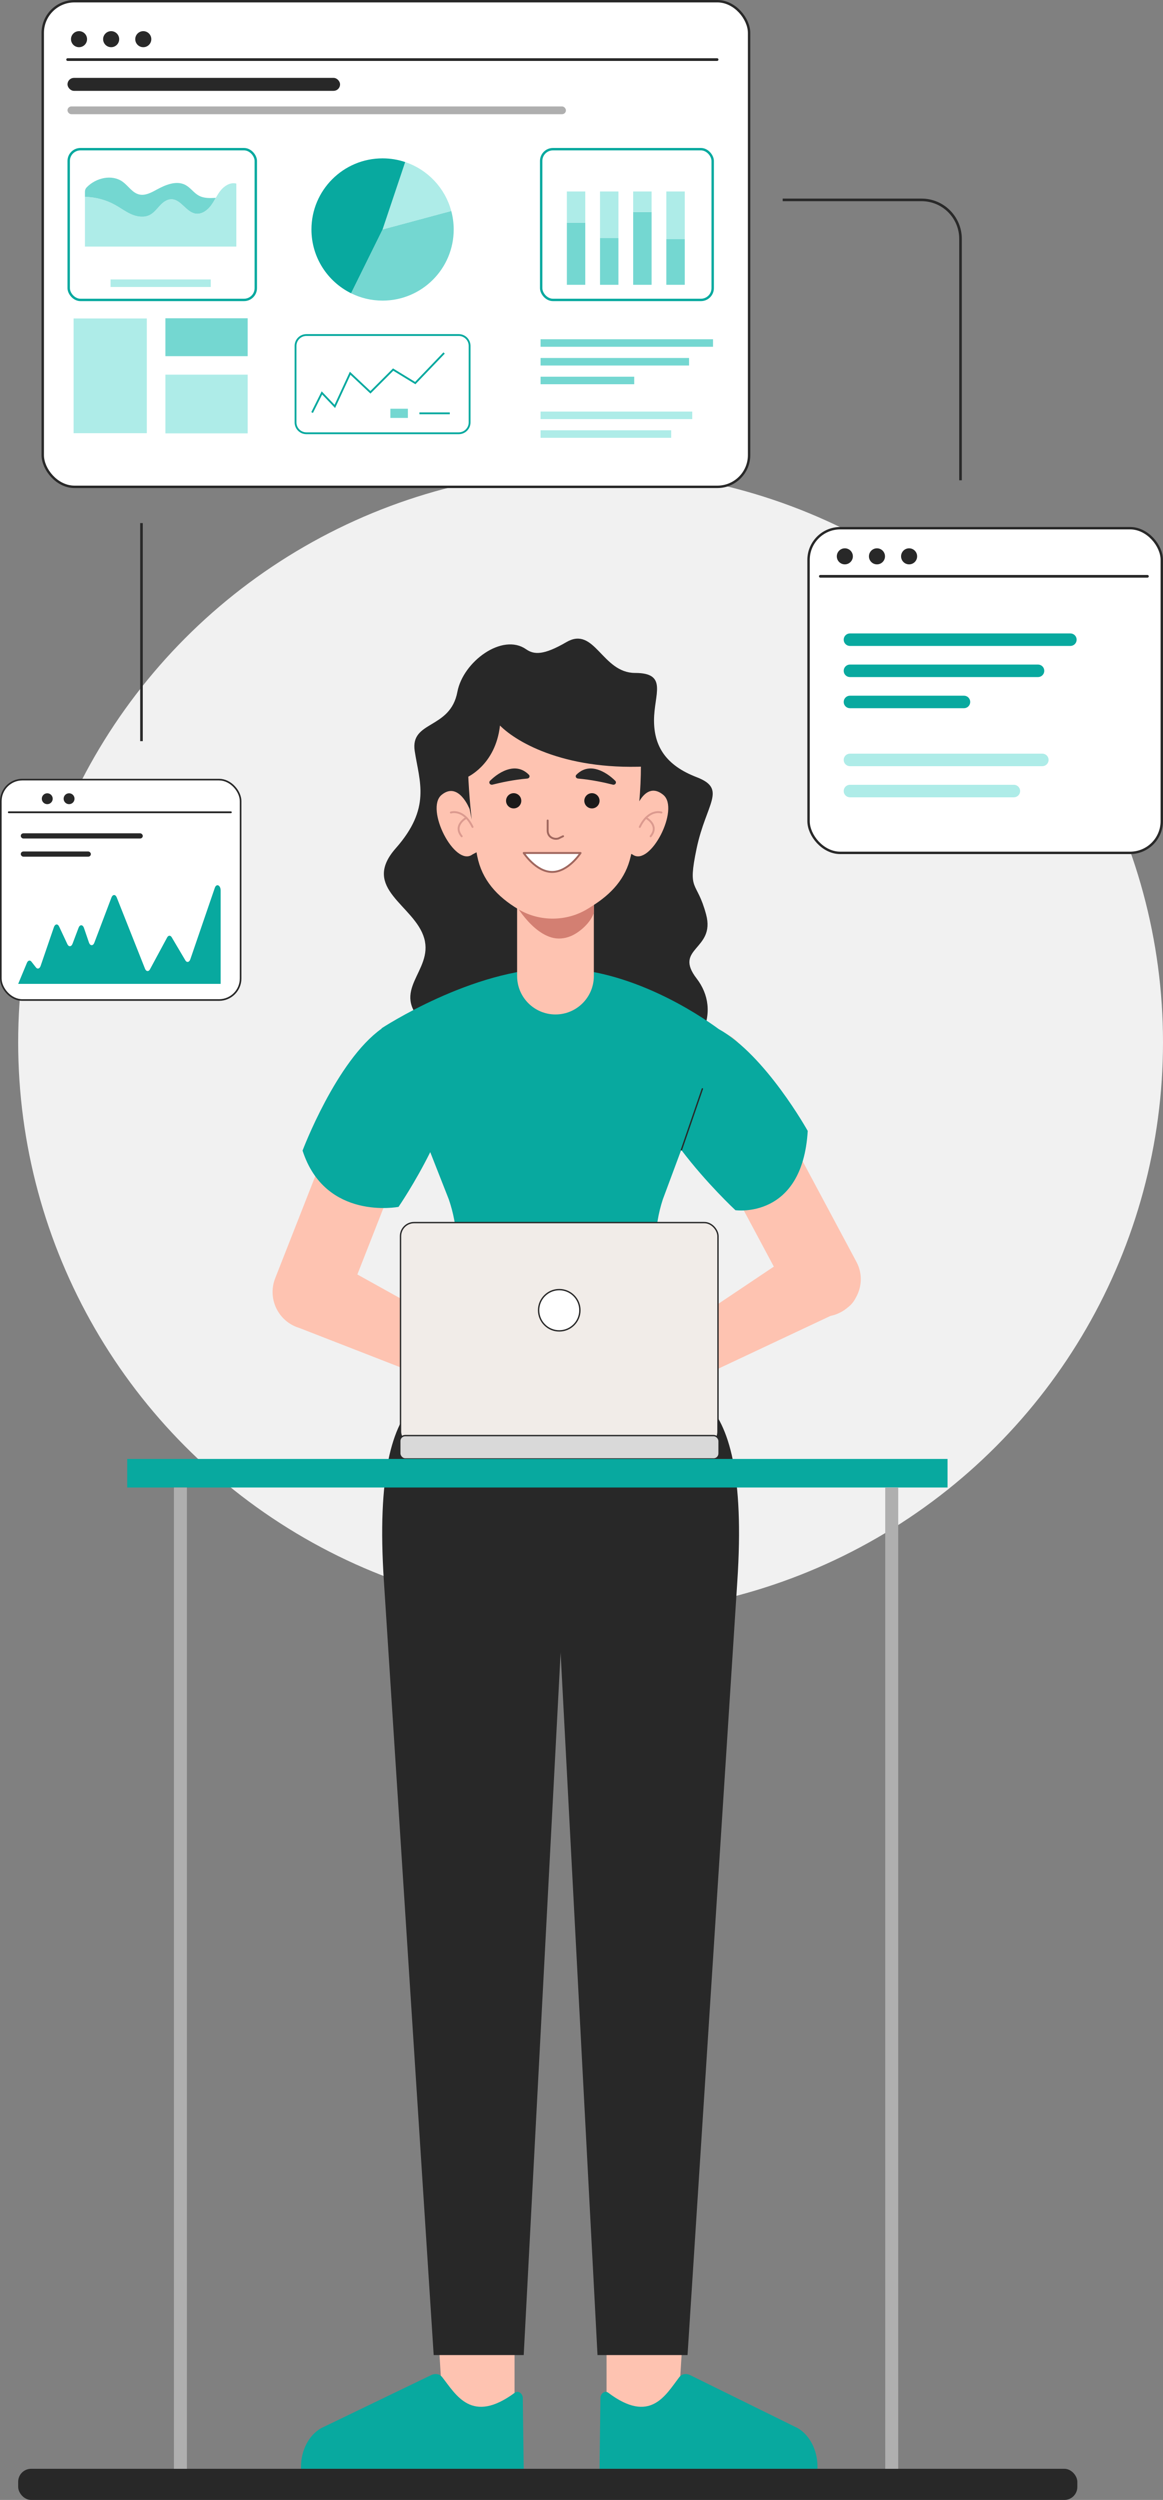 <svg width="448" height="963" viewBox="0 0 448 963" fill="none" xmlns="http://www.w3.org/2000/svg">
<rect x="0" y="0" width="448" height="963" fill="#808080" stroke="none"/>
<path d="M301.5 77H355C363.284 77 370 83.716 370 92V185" stroke="#292929"/>
<circle cx="227.5" cy="401.5" r="220.5" fill="#F1F1F1"/>
<path d="M176.186 266.522C178.376 254.84 193.526 243.706 202.652 250.094C205.695 252.224 209.406 252.467 218.167 247.356C229.119 240.968 231.857 259.221 244.634 259.221C257.411 259.221 251.935 267.435 251.935 277.474C251.935 287.513 256.498 294.814 268.363 299.377C280.227 303.94 272.013 309.416 268.363 326.756C264.712 344.096 268.363 338.621 272.013 352.31C275.664 366 259.236 365.087 268.363 376.951C277.489 388.816 273.838 407.981 238.245 422.583C202.652 437.186 177.098 407.069 163.409 394.292C149.719 381.515 167.059 374.213 163.409 361.437C159.758 348.66 138.767 342.271 152.457 326.756C166.146 311.241 161.583 301.202 159.758 289.338C157.933 277.474 173.448 281.124 176.186 266.522Z" fill="#282828"/>
<path d="M263.262 895.912L260.943 933.096H233.648V895.912H263.262Z" fill="#FEC3B1"/>
<path d="M231.295 923.454L230.944 951.002H314.907V950.196C314.907 943.854 311.952 938.072 307.313 935.344L266.172 915.075C264.692 914.204 262.791 914.241 261.661 915.714C256.346 922.641 250.506 933.925 234.278 921.682C233.098 920.795 231.557 921.782 231.295 923.454Z" fill="#08A99F"/>
<path d="M242.944 533.013C260.082 533.013 289.489 526.625 284.013 609.272L264.847 907.196H230.167L214.517 609.272C214.517 580.262 225.805 533.013 242.944 533.013Z" fill="#282828"/>
<path d="M264.263 524.268H216.247H214.608H166.592C166.592 524.268 147.763 553.516 152.542 605.494H214.608H216.247H278.313C281.573 549.222 264.263 524.268 264.263 524.268Z" fill="#282828"/>
<path d="M266.76 398.685C259.693 402.459 256.989 411.159 260.722 418.115C260.826 418.31 260.943 418.495 261.059 418.681C261.098 418.742 261.137 418.804 261.175 418.866L298.086 487.911L245.583 523.111L247.212 541.102L319.879 506.911C321.247 506.635 322.599 506.157 323.895 505.465C324.88 504.939 325.78 504.317 326.589 503.617C327.898 502.637 328.917 501.377 329.64 499.936C332.044 495.795 332.322 490.581 329.915 486.094L286.689 405.236C286.657 405.167 286.626 405.097 286.594 405.026C286.506 404.83 286.417 404.633 286.313 404.443C282.58 397.486 273.826 394.91 266.76 398.685Z" fill="#FEC3B1"/>
<path fill-rule="evenodd" clip-rule="evenodd" d="M167.301 415.545C170.241 408.089 166.58 399.663 159.126 396.726C151.672 393.787 143.247 397.445 140.307 404.901C140.225 405.106 140.159 405.314 140.093 405.523L140.093 405.523C140.069 405.597 140.046 405.672 140.021 405.746L106.012 492.384C103.082 499.817 106.731 508.216 114.162 511.145C114.521 511.287 114.882 511.413 115.244 511.524C115.321 511.553 115.398 511.581 115.474 511.608L115.476 511.609C115.548 511.635 115.621 511.662 115.694 511.689L209.366 548.185L213.577 533.159L137.657 490.937L166.933 416.355C166.965 416.288 166.996 416.221 167.028 416.154C167.123 415.954 167.219 415.753 167.301 415.545ZM215.227 516.462C211.891 514.613 209.48 512.381 211.205 506.804C213.046 500.851 218.896 501.835 218.896 501.835L247.344 506.188C248.97 506.373 250.447 507.254 250.814 508.849C251.315 510.92 249.554 512.833 247.151 512.95L240.656 513.268C240.656 513.268 238.295 514.454 244.402 518.221C244.593 518.338 244.784 518.456 244.975 518.575C250.943 522.262 257.434 526.271 261.947 525.624C266.608 524.956 272.921 524.77 273.118 528.103C273.313 531.437 258.805 533.763 250.985 531.146C249.542 530.664 248.003 530.21 246.326 529.715C239.364 527.661 230.02 524.904 215.253 516.465C215.245 516.46 215.238 516.454 215.229 516.449L215.227 516.462Z" fill="#FEC3B1"/>
<path fill-rule="evenodd" clip-rule="evenodd" d="M214.075 372.992C182.054 372.992 146.981 396.116 146.981 396.116L147.022 396.222C129.556 408.639 116.549 443.218 116.549 443.218C125.293 470.344 153.516 464.897 153.516 464.897C153.516 464.897 159.828 455.708 165.732 443.813L172.886 462.011C176.437 472.349 176.902 483.493 174.224 494.088L166.593 524.266H264.264L254.983 495.041C251.687 484.251 251.812 472.704 255.336 461.986L262.419 442.934C272.209 455.882 283.289 466.178 283.289 466.178C283.289 466.178 309.115 469.872 311.146 435.643C311.146 435.643 294.873 406.402 276.886 396.424C269.225 390.81 242.662 372.992 214.075 372.992Z" fill="#08A99F"/>
<path d="M262.488 442.933L270.564 419.434" stroke="#282828" stroke-width="0.524" stroke-miterlimit="10" stroke-linecap="round"/>
<path d="M168.597 895.912L170.917 933.096H198.21V895.912H168.597Z" fill="#FEC3B1"/>
<path d="M201.382 923.454L201.74 951.002H115.951V950.196C115.951 943.854 118.971 938.072 123.711 935.344L165.746 915.075C167.258 914.204 169.201 914.241 170.353 915.714C175.786 922.641 181.75 933.925 198.334 921.682C199.537 920.795 201.114 921.782 201.382 923.454Z" fill="#08A99F"/>
<path d="M188.963 533.013C171.824 533.013 142.418 526.625 147.894 609.272L167.059 907.196H201.74L217.39 609.272C217.39 580.262 206.102 533.013 188.963 533.013Z" fill="#282828"/>
<path d="M213.976 390.78C205.814 390.78 199.199 384.163 199.199 376V347.329H228.753V376C228.753 384.163 222.138 390.78 213.976 390.78Z" fill="#FEC3B1"/>
<path d="M196.713 345.247C196.713 345.247 203.305 358.451 212.427 361.119C214.862 361.834 217.464 361.589 219.815 360.627C223.249 359.22 227.631 355.357 228.754 351.573V343.266C228.754 343.266 213.277 357.129 196.713 345.247Z" fill="#D37F72"/>
<path fill-rule="evenodd" clip-rule="evenodd" d="M246.886 294.838C246.886 299.7 246.654 304.334 246.269 308.674C247.737 306.128 250.885 302.42 255.488 306.179C262.049 311.533 250.402 334.143 243.67 329.172L243.166 328.922C243.093 329.255 243.02 329.584 242.946 329.907C241.021 338.401 235.601 344.34 227.939 349.119L226.543 349.99C218.439 355.045 207.966 355.162 199.735 350.291C191.435 345.376 185.624 338.897 183.837 329.782C183.741 329.292 183.647 328.8 183.556 328.306L181.946 329.172C175.214 334.143 163.567 311.533 170.128 306.179C176.69 300.823 180.9 311.673 180.9 311.673L181.705 315.667C180.409 304.241 180.227 294.838 180.227 294.838C180.227 294.838 177.133 259.072 213.08 259.769C249.03 260.463 246.886 294.838 246.886 294.838Z" fill="#FEC3B1"/>
<path d="M173.681 312.991C173.681 312.991 178.563 311.362 182.025 318.549" stroke="#DB9A8F" stroke-width="0.737" stroke-miterlimit="10" stroke-linecap="round" stroke-linejoin="round"/>
<path d="M179.655 315.033C179.655 315.033 174.345 317.874 177.853 322.143" stroke="#DB9A8F" stroke-width="0.737" stroke-miterlimit="10" stroke-linecap="round" stroke-linejoin="round"/>
<path d="M210.967 316.065V319.997C210.967 320.428 211.051 320.842 211.202 321.222C211.796 322.708 213.51 323.421 215.057 323.009L216.905 322.124" stroke="#A0675E" stroke-width="0.737" stroke-miterlimit="10" stroke-linecap="round" stroke-linejoin="round"/>
<path d="M200.808 308.473C200.808 310.094 199.493 311.409 197.872 311.409C196.251 311.409 194.936 310.094 194.936 308.473C194.936 306.852 196.251 305.537 197.872 305.537C199.493 305.537 200.808 306.852 200.808 308.473Z" fill="#1A1A1A"/>
<path d="M230.955 308.473C230.955 310.094 229.64 311.409 228.019 311.409C226.398 311.409 225.083 310.094 225.083 308.473C225.083 306.852 226.398 305.537 228.019 305.537C229.64 305.537 230.955 306.852 230.955 308.473Z" fill="#1A1A1A"/>
<path d="M201.74 328.582C201.74 328.582 206.461 335.883 212.691 335.883C218.922 335.883 223.643 328.582 223.643 328.582" fill="white"/>
<path d="M201.74 328.582C201.74 328.582 206.461 335.883 212.691 335.883C218.922 335.883 223.643 328.582 223.643 328.582H201.74Z" stroke="#A0675E" stroke-width="0.737" stroke-miterlimit="10" stroke-linecap="round" stroke-linejoin="round"/>
<path d="M188.787 300.745C188.071 301.448 188.755 302.499 189.728 302.252C192.804 301.468 197.868 300.348 203.099 299.911C203.879 299.846 204.292 299.019 203.748 298.456C202.459 297.124 199.991 295.39 196.339 296.238C193.147 296.98 190.492 299.069 188.787 300.745Z" fill="#282828"/>
<path d="M236.975 300.745C237.691 301.448 237.008 302.499 236.035 302.252C232.958 301.468 227.895 300.348 222.663 299.911C221.884 299.846 221.471 299.019 222.014 298.456C223.303 297.124 225.77 295.39 229.421 296.238C232.615 296.98 235.27 299.069 236.975 300.745Z" fill="#282828"/>
<path d="M251.693 295.088C251.693 295.088 247.531 262.541 219.263 258.763C219.263 258.763 196.707 257.057 188.859 268.15C185.481 270.849 180.722 277.319 178.924 286.295C176.144 300.151 179.652 299.541 179.652 299.541C179.652 299.541 190.865 294.925 192.596 279.484C199.275 286.208 218.758 297.342 251.693 295.088Z" fill="#282828"/>
<path d="M254.799 312.991C254.799 312.991 249.917 311.362 246.455 318.549" stroke="#DB9A8F" stroke-width="0.737" stroke-miterlimit="10" stroke-linecap="round" stroke-linejoin="round"/>
<path d="M248.825 315.033C248.825 315.033 254.136 317.874 250.628 322.143" stroke="#DB9A8F" stroke-width="0.737" stroke-miterlimit="10" stroke-linecap="round" stroke-linejoin="round"/>
<rect x="154.282" y="470.954" width="122.294" height="85.788" rx="5.238" fill="#F1ECE8" stroke="#282828" stroke-width="0.524"/>
<rect x="154" y="553" width="123" height="9" rx="2.095" fill="#D9D9D9" stroke="#282828" stroke-width="0.524"/>
<circle cx="215.429" cy="504.721" r="7.952" fill="white" stroke="#282828" stroke-width="0.524"/>
<rect x="7" y="951" width="408" height="12" rx="5" fill="#282828"/>
<rect x="16.464" y="0.464" width="272.092" height="187.072" rx="12.221" fill="white" stroke="#282828" stroke-width="0.928"/>
<rect x="26.464" y="57.464" width="72.072" height="58.072" rx="4.536" fill="white" stroke="#08A99F" stroke-width="0.928"/>
<rect x="311.464" y="203.464" width="136.072" height="125.072" rx="12.221" fill="white" stroke="#282828" stroke-width="0.928"/>
<rect x="0.315" y="300.315" width="92.37" height="84.903" rx="8.296" fill="white" stroke="#282828" stroke-width="0.63"/>
<path d="M26.044 22.952H276.236" stroke="#282828" stroke-width="1.042" stroke-linecap="round"/>
<path d="M316 222H442" stroke="#282828" stroke-width="1.042" stroke-linecap="round"/>
<path d="M3.394 312.898H88.927" stroke="#282828" stroke-width="0.707" stroke-linecap="round"/>
<ellipse cx="30.441" cy="15.093" rx="3.094" ry="3.093" fill="#282828"/>
<ellipse cx="325.441" cy="214.306" rx="3.094" ry="3.093" fill="#282828"/>
<ellipse cx="42.817" cy="15.093" rx="3.094" ry="3.093" fill="#282828"/>
<ellipse cx="337.817" cy="214.306" rx="3.094" ry="3.093" fill="#282828"/>
<ellipse cx="18.205" cy="307.675" rx="2.101" ry="2.099" fill="#282828"/>
<ellipse cx="55.196" cy="15.093" rx="3.094" ry="3.093" fill="#282828"/>
<ellipse cx="350.196" cy="214.306" rx="3.094" ry="3.093" fill="#282828"/>
<ellipse cx="26.608" cy="307.675" rx="2.101" ry="2.099" fill="#282828"/>
<path d="M412.322 244H327.414C326.081 244 325 245.081 325 246.414C325 247.746 326.081 248.827 327.414 248.827H412.322C413.655 248.827 414.736 247.746 414.736 246.414C414.736 245.081 413.655 244 412.322 244Z" fill="#08A99F"/>
<path d="M399.855 255.991H327.414C326.081 255.991 325 257.072 325 258.405C325 259.738 326.081 260.818 327.414 260.818H399.855C401.188 260.818 402.269 259.738 402.269 258.405C402.269 257.072 401.188 255.991 399.855 255.991Z" fill="#08A99F"/>
<path d="M371.324 267.986H327.414C326.081 267.986 325 269.066 325 270.399C325 271.732 326.081 272.813 327.414 272.813H371.324C372.657 272.813 373.738 271.732 373.738 270.399C373.738 269.066 372.657 267.986 371.324 267.986Z" fill="#08A99F"/>
<path d="M401.514 290.311H327.414C326.081 290.311 325 291.391 325 292.724C325 294.057 326.081 295.138 327.414 295.138H401.514C402.847 295.138 403.927 294.057 403.927 292.724C403.927 291.391 402.847 290.311 401.514 290.311Z" fill="#AEECE8"/>
<path d="M390.551 302.305H327.414C326.081 302.305 325 303.386 325 304.719C325 306.052 326.081 307.132 327.414 307.132H390.551C391.884 307.132 392.964 306.052 392.964 304.719C392.964 303.386 391.884 302.305 390.551 302.305Z" fill="#AEECE8"/>
<rect x="49" y="562" width="316" height="11" fill="#08A99F"/>
<rect x="72" y="573" width="378" height="5" transform="rotate(90 72 573)" fill="#AFAFAF"/>
<rect x="346" y="573" width="378" height="5" transform="rotate(90 346 573)" fill="#AFAFAF"/>
<path d="M274.664 130.68H208.229V133.584H274.664V130.68Z" fill="#74D7D1"/>
<path d="M265.435 137.895H208.229V140.799H265.435V137.895Z" fill="#74D7D1"/>
<path d="M244.312 145.108H208.229V148.011H244.312V145.108Z" fill="#74D7D1"/>
<path d="M266.663 158.538H208.229V161.442H266.663V158.538Z" fill="#AEECE8"/>
<path d="M258.546 165.751H208.229V168.654H258.546V165.751Z" fill="#AEECE8"/>
<path d="M56.553 122.673H28.354V166.874H56.553V122.673Z" fill="#AEECE8"/>
<path d="M95.41 122.603H63.712V137.203H95.41V122.603Z" fill="#74D7D1"/>
<path d="M95.41 144.319H63.712V166.934H95.41V144.319Z" fill="#AEECE8"/>
<path d="M176.718 167.253H118.024C115.523 167.253 113.489 165.219 113.489 162.718V133.239C113.489 130.739 115.523 128.705 118.024 128.705H176.718C179.218 128.705 181.252 130.739 181.252 133.239V162.718C181.252 165.219 179.218 167.253 176.718 167.253ZM118.024 129.413C115.915 129.413 114.198 131.13 114.198 133.239V162.718C114.198 164.827 115.913 166.544 118.024 166.544H176.718C178.826 166.544 180.543 164.827 180.543 162.718V133.239C180.543 131.13 178.826 129.413 176.718 129.413H118.024Z" fill="#08A99F"/>
<path d="M120.543 159.08L119.907 158.763L123.917 150.742L128.873 155.935L134.773 143.188L142.687 150.622L151.392 141.916L159.902 147.117L170.821 135.732L171.334 136.223L160.02 148.019L151.499 142.814L142.702 151.61L135.004 144.379L129.079 157.177L124.1 151.963L120.543 159.08Z" fill="#08A99F"/>
<path d="M157.122 157.443H150.382V160.992H157.122V157.443Z" fill="#74D7D1"/>
<path d="M173.265 158.862H161.557V159.573H173.265V158.862Z" fill="#08A99F"/>
<path d="M173.831 81.28C171.451 72.41 164.733 65.323 156.088 62.423L147.372 88.399L173.831 81.28Z" fill="#AEECE8"/>
<path d="M147.372 88.4L135.244 112.97C138.901 114.779 143.015 115.801 147.372 115.801C162.504 115.801 174.772 103.533 174.772 88.4C174.772 85.937 174.442 83.551 173.833 81.281L147.373 88.4H147.372Z" fill="#74D7D1"/>
<path d="M156.088 62.425C153.349 61.506 150.42 61 147.372 61C132.239 61 119.971 73.268 119.971 88.4C119.971 99.177 126.196 108.496 135.242 112.971L147.37 88.4L156.088 62.425Z" fill="#08A99F"/>
<path d="M81.18 107.64H42.585V110.543H81.18V107.64Z" fill="#AEECE8"/>
<path d="M90.799 70.661C88.55 70.209 86.323 71.675 84.9 73.48C84.226 74.335 83.671 75.274 83.124 76.218C82.516 77.268 81.918 78.323 81.185 79.285C79.791 81.113 77.626 82.64 75.36 82.295C71.682 81.735 69.671 76.687 65.952 76.753C64.214 76.783 62.726 77.984 61.543 79.261C60.358 80.537 59.279 81.986 57.74 82.792C55.586 83.919 52.928 83.553 50.696 82.595C48.463 81.635 46.506 80.144 44.383 78.959C40.827 76.974 36.788 75.926 32.722 75.819V94.983H91.043V70.725C90.962 70.704 90.882 70.678 90.799 70.661Z" fill="#AEECE8"/>
<path d="M50.694 82.595C52.926 83.555 55.584 83.919 57.738 82.792C59.279 81.986 60.358 80.537 61.541 79.261C62.724 77.984 64.212 76.783 65.95 76.753C69.669 76.687 71.68 81.735 75.358 82.295C77.626 82.64 79.789 81.113 81.183 79.285C81.916 78.323 82.514 77.266 83.122 76.219C80.861 76.322 78.602 76.434 76.645 75.39C74.698 74.352 73.421 72.325 71.48 71.276C67.995 69.39 63.732 71.189 60.261 73.097C58.186 74.239 55.871 75.463 53.573 74.901C50.973 74.263 49.449 71.615 47.284 70.037C43.138 67.013 36.913 68.481 33.368 72.196L33.361 72.203C32.937 72.65 32.718 73.221 32.718 73.804V75.817C36.782 75.924 40.823 76.972 44.379 78.957C46.501 80.142 48.459 81.636 50.692 82.593L50.694 82.595Z" fill="#74D7D1"/>
<path d="M225.457 85.821H218.36V109.711H225.457V85.821Z" fill="#74D7D1"/>
<path d="M225.457 73.757H218.36V85.819H225.457V73.757Z" fill="#AEECE8"/>
<path d="M238.229 73.757H231.133V91.673H238.229V73.757Z" fill="#AEECE8"/>
<path d="M238.229 91.675H231.133V109.711H238.229V91.675Z" fill="#74D7D1"/>
<path d="M251.002 81.652H243.905V109.711H251.002V81.652Z" fill="#74D7D1"/>
<path d="M251.002 73.757H243.905V81.651H251.002V73.757Z" fill="#AEECE8"/>
<path d="M263.774 92.118H256.677V109.709H263.774V92.118Z" fill="#74D7D1"/>
<path d="M263.774 73.757H256.677V92.117H263.774V73.757Z" fill="#AEECE8"/>
<rect x="26" y="30" width="105" height="5" rx="2.5" fill="#282828"/>
<rect x="8" y="321" width="47" height="2" rx="1" fill="#282828"/>
<rect x="8" y="328" width="27" height="2" rx="1" fill="#282828"/>
<rect x="26" y="41" width="192" height="3" rx="1.5" fill="#AFAFAF"/>
<rect x="208.464" y="57.464" width="66.072" height="58.072" rx="4.536" stroke="#08A99F" stroke-width="0.928"/>
<g clip-path="url(#clip0_227_567)">
<path d="M7 379L10.376 370.888C10.769 369.945 11.548 369.736 12.095 370.43L13.87 372.691C14.452 373.428 15.282 373.143 15.646 372.083L20.77 357.128C21.198 355.879 22.239 355.755 22.766 356.886L25.963 363.722C26.481 364.826 27.487 364.74 27.934 363.556L30.272 357.365C30.761 356.073 31.885 356.116 32.339 357.44L34.268 363.076C34.722 364.401 35.846 364.444 36.335 363.152L42.937 345.716C43.406 344.478 44.476 344.456 44.962 345.678L55.863 373.165C56.301 374.268 57.237 374.381 57.764 373.401L64.388 361.112C64.855 360.25 65.653 360.218 66.142 361.042L71.409 369.951C71.971 370.904 72.917 370.694 73.313 369.531L82.742 342.023C83.361 340.214 85 340.957 85 343.04V379H7Z" fill="#08A99F"/>
</g>
<path d="M54.5 201.5V285.5" stroke="#292929"/>
<defs>
<clipPath id="clip0_227_567">
<rect width="78" height="38" fill="white" transform="translate(7 341)"/>
</clipPath>
</defs>
</svg>

